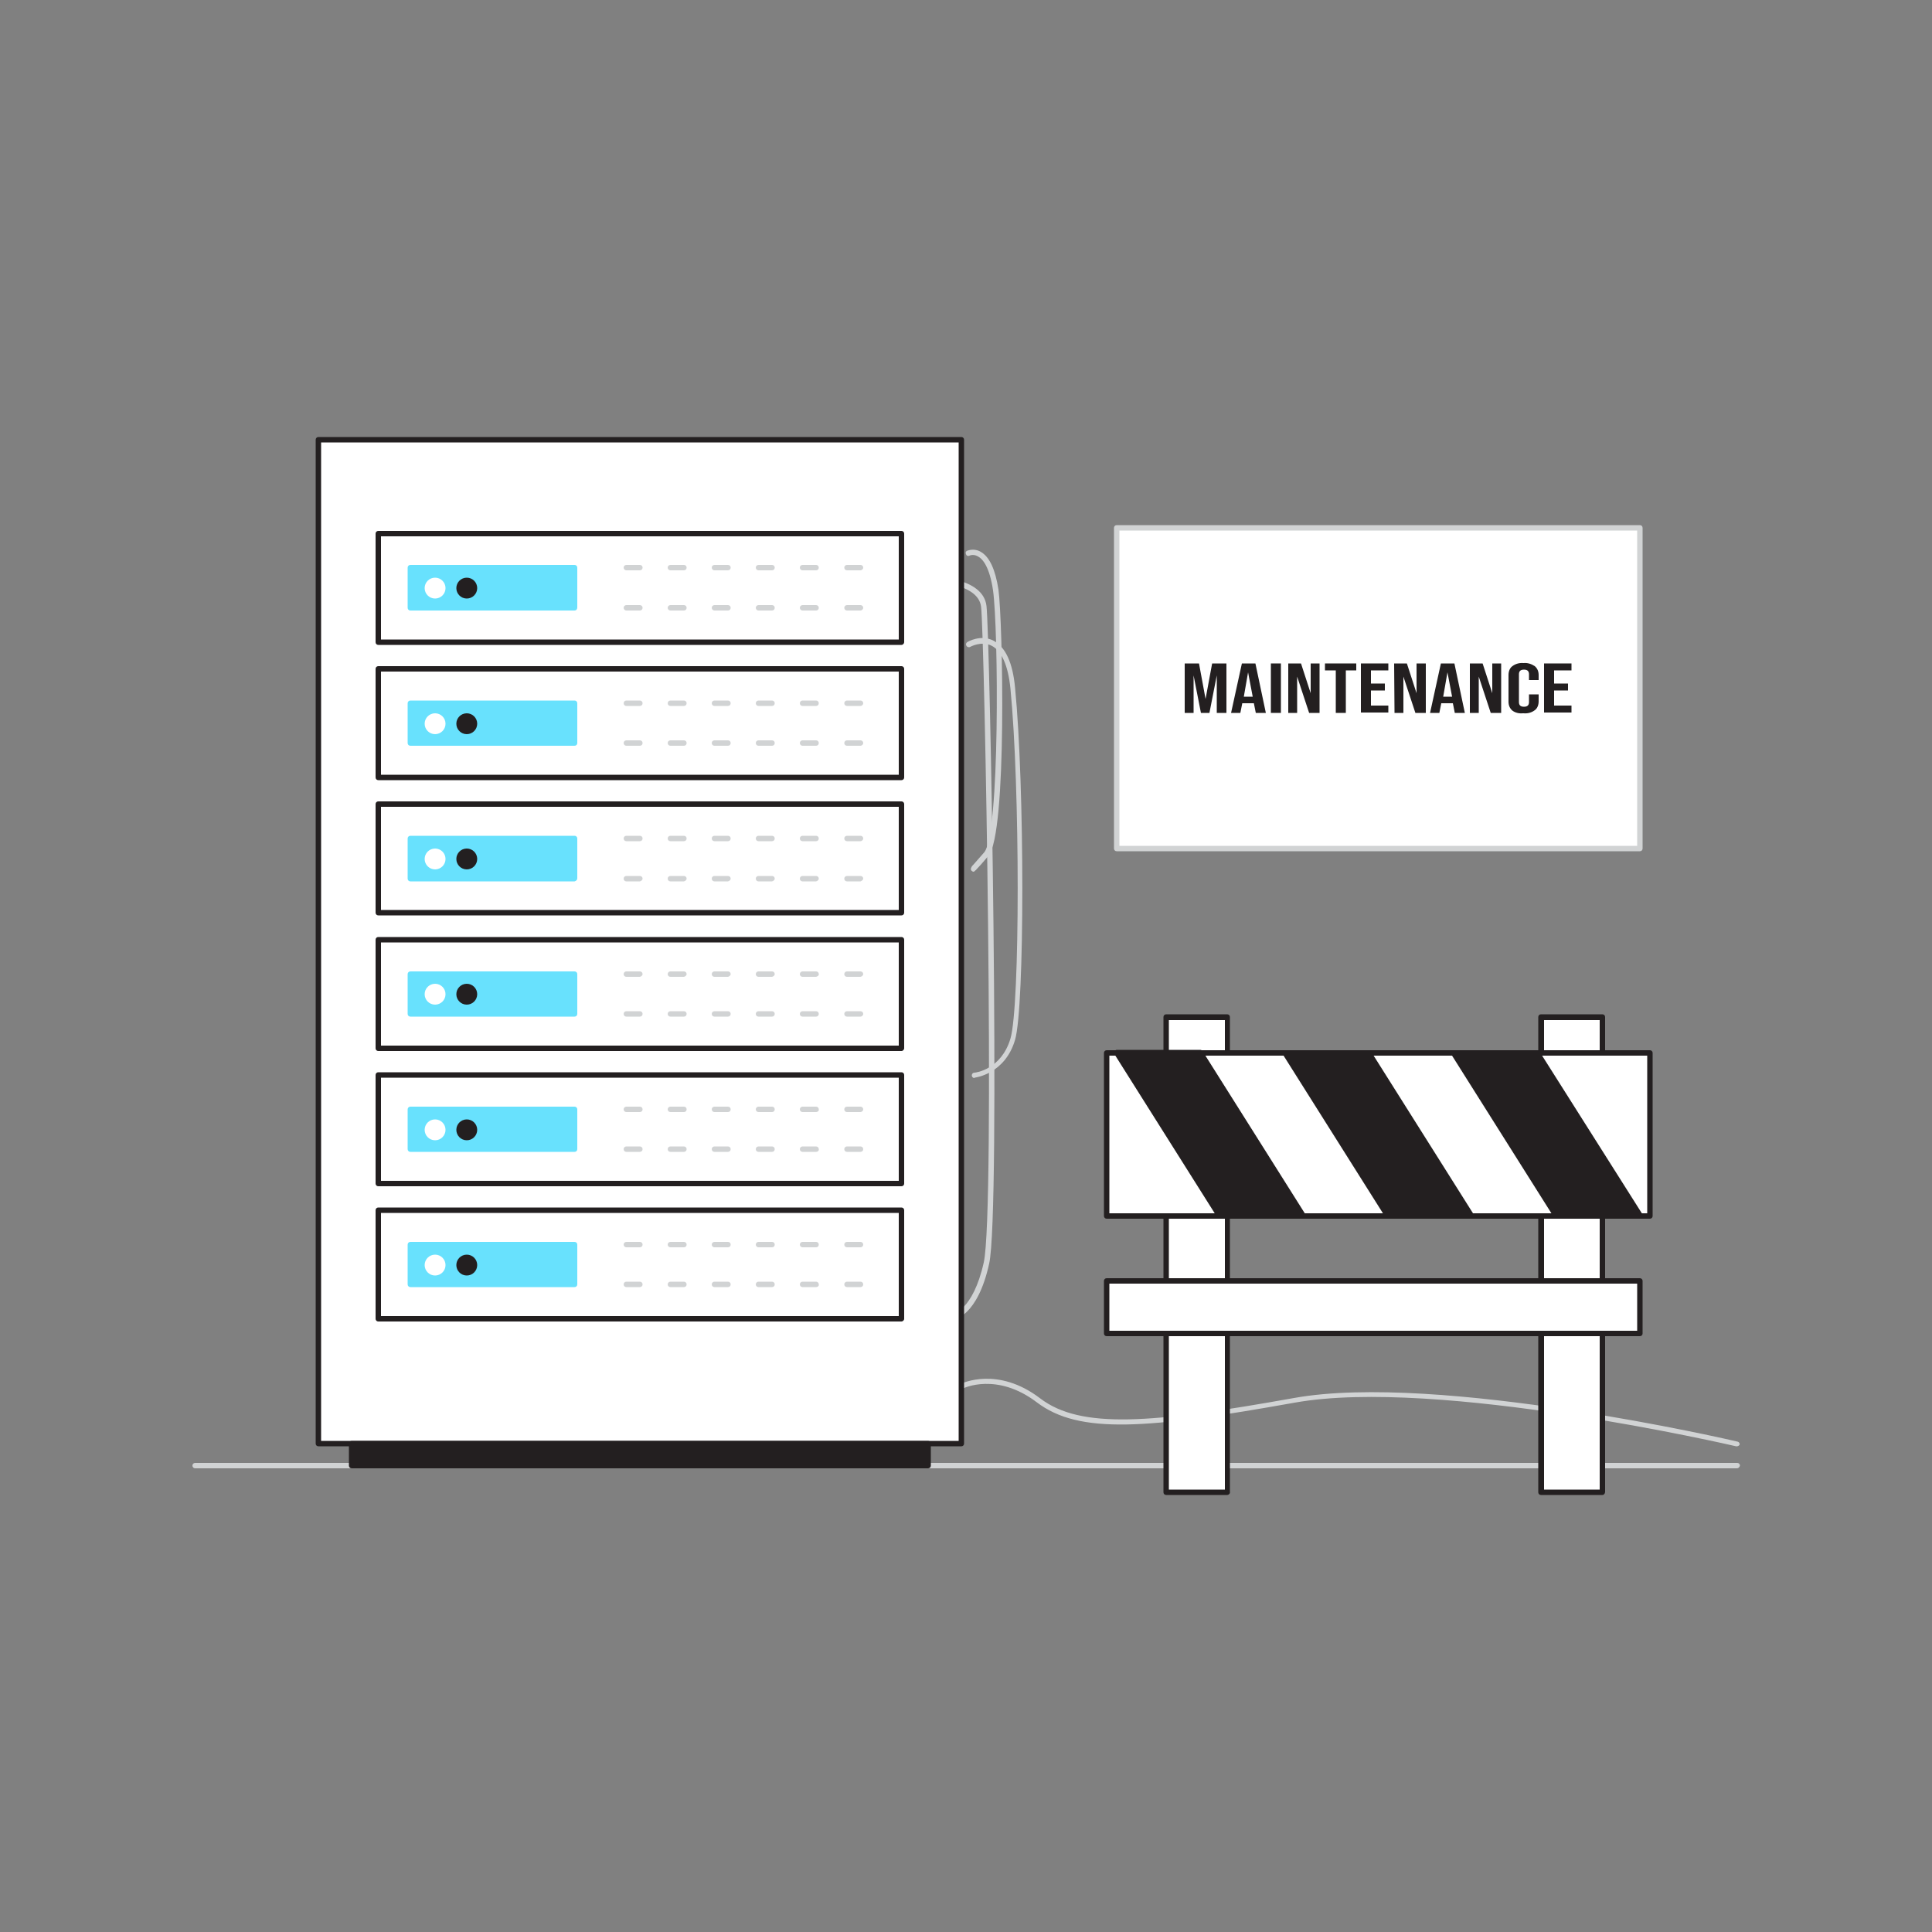 <svg transform="scale(1)" version="1.1" id="Layer_1" xmlns="http://www.w3.org/2000/svg" xmlns:xlink="http://www.w3.org/1999/xlink" x="0px" y="0px" viewBox="0 0 500 500" xml:space="preserve" class="show_show__wrapper__graphic__5Waiy "><rect x="0" y="0" width="500" height="500" fill="#808080" stroke="none"/><title>React</title><style type="text/css">
	.st0{fill:#D1D3D4;}
	.st1{fill:#FFFFFF;}
	.st2{fill:#231F20;}
	.st3{fill:#68E1FD;}
</style><path class="st0" id="Floor" d="M449.5,380H50.5c-0.4,0-0.7-0.3-0.7-0.7c0-0.4,0.3-0.7,0.7-0.7h399.1c0.4,0,0.7,0.3,0.7,0.7
	C450.2,379.7,449.9,380,449.5,380z"></path><g id="Tangled_Cables"><path class="st0" d="M246.5,341.6c-0.4,0-0.7-0.3-0.7-0.7c0-0.3,0.3-0.6,0.6-0.7c0,0,5.4-0.9,8.2-13.5c3-13.5,0.2-162.5-0.7-169.7
		c-0.8-6.3-12.9-6.4-13-6.4c-0.4,0-0.7-0.3-0.7-0.7c0-0.4,0.3-0.7,0.7-0.7c0.6,0,13.5,0.1,14.4,7.6c0.9,7.2,3.7,156.7,0.7,170.2
		C253,340.7,246.9,341.6,246.5,341.6L246.5,341.6z"></path><path class="st0" d="M251.9,225.6c-0.1,0-0.3-0.1-0.4-0.2c-0.5-0.4-0.1-1,0.1-1.3c0.1-0.1,0.1-0.1,0.2-0.2l2.9-3.3
		c4.1-4.8,3.7-57.6,2.3-67.8c-0.9-6-2.6-8.1-3.9-8.8c-0.7-0.4-1.5-0.5-2.2-0.2c-0.4,0.2-0.8,0-0.9-0.4c-0.2-0.4,0-0.8,0.4-0.9l0,0
		c1.1-0.4,2.4-0.3,3.4,0.3c2.3,1.3,3.8,4.6,4.6,9.8c1.1,8,2.3,63.2-2.6,68.9c-1.6,1.9-2.5,2.9-3.1,3.5l0,0c0,0-0.1,0.2-0.2,0.2l0,0
		C252.2,225.5,252.1,225.6,251.9,225.6z"></path><path class="st0" d="M252.2,279c-0.4,0-0.7-0.3-0.7-0.7c0-0.4,0.3-0.7,0.7-0.7c0.3,0,6.9-0.8,9.3-8.8c2.5-8.4,2.5-65.1,0-90.6
		c-0.6-6-2.3-9.8-4.9-11.1s-5.5,0.3-5.5,0.3c-0.3,0.2-0.8,0.1-1-0.3c-0.2-0.3-0.1-0.7,0.2-0.9c0.1-0.1,3.5-2.1,6.8-0.4
		c3.1,1.6,5,5.7,5.6,12.2c2.5,25.5,2.5,82.6,0,91.1c-2.6,8.9-10.4,9.8-10.5,9.8L252.2,279z"></path><path class="st0" d="M449.5,374.3h-0.2c-0.8-0.2-77.3-17.9-114.2-11.3c-38.1,6.8-55.8,8.3-66.8-0.1c-10.3-7.8-18.9-3.7-19.2-3.5
		c-0.3,0.2-0.8,0-0.9-0.3c-0.2-0.3,0-0.7,0.3-0.9c0.4-0.2,9.7-4.7,20.7,3.7c10.5,8,28.8,6.5,65.7-0.1
		c37.2-6.7,114.1,11.1,114.8,11.3c0.4,0.1,0.6,0.5,0.5,0.8c0,0,0,0,0,0C450.1,374.1,449.8,374.3,449.5,374.3z"></path></g><g id="Sign"><rect class="st1" x="301.8" y="263.2" width="15.8" height="122.9"></rect><path class="st2" d="M317.6,386.9h-15.8c-0.4,0-0.7-0.3-0.7-0.7v0V263.2c0-0.4,0.3-0.7,0.7-0.7h0h15.8c0.4,0,0.7,0.3,0.7,0.7v0
		v122.9C318.4,386.5,318,386.9,317.6,386.9z M302.5,385.5H317V264h-14.5L302.5,385.5z"></path><rect class="st1" x="398.9" y="263.2" width="15.8" height="122.9"></rect><path class="st2" d="M414.7,386.9h-15.9c-0.4,0-0.7-0.3-0.7-0.7V263.2c0-0.4,0.3-0.7,0.7-0.7h15.9c0.4,0,0.7,0.3,0.7,0.7v122.9
		C415.4,386.5,415.1,386.9,414.7,386.9z M399.6,385.5H414V264h-14.4V385.5z"></path><rect class="st1" x="286.4" y="272.5" width="140.6" height="42.2"></rect><path class="st2" d="M427,315.4H286.4c-0.4,0-0.7-0.3-0.7-0.7v0v-42.2c0-0.4,0.3-0.7,0.7-0.7h0H427c0.4,0,0.7,0.3,0.7,0.7v0v42.2
		C427.7,315.1,427.4,315.4,427,315.4z M287.1,314h139.2v-40.8H287.1V314z"></path><polygon class="st2" points="337.2,314.7 315.6,314.7 289,272.5 310.5,272.5 	"></polygon><path class="st2" d="M337.2,315.4h-21.6c-0.3,0-0.5-0.1-0.6-0.4l-26.6-42.2c-0.1-0.2-0.1-0.5,0-0.7c0.1-0.2,0.4-0.4,0.6-0.4h21.6
		c0.2,0,0.5,0.1,0.6,0.3l26.6,42.2c0.1,0.2,0.1,0.5,0,0.7C337.7,315.2,337.4,315.4,337.2,315.4z M316,314h19.9l-25.8-40.8h-19.9
		L316,314z"></path><polygon class="st2" points="380.8,314.7 359.2,314.7 332.6,272.5 354.1,272.5 	"></polygon><path class="st2" d="M380.8,315.4h-21.6c-0.2,0-0.5-0.1-0.6-0.3L332,272.9c-0.2-0.3-0.1-0.8,0.2-1c0.1-0.1,0.2-0.1,0.4-0.1h21.6
		c0.2,0,0.5,0.1,0.6,0.3l26.6,42.2c0.1,0.2,0.1,0.5,0,0.7C381.3,315.2,381,315.4,380.8,315.4z M359.6,314h19.9l-25.8-40.8h-19.9
		L359.6,314z"></path><polygon class="st2" points="424.4,314.7 402.8,314.7 376.2,272.5 397.7,272.5 	"></polygon><path class="st2" d="M424.4,315.4h-21.6c-0.2,0-0.5-0.1-0.6-0.3l-26.6-42.2c-0.2-0.3-0.1-0.8,0.2-1c0.1-0.1,0.2-0.1,0.4-0.1h21.6
		c0.2,0,0.5,0.1,0.6,0.3l26.7,42.2c0.2,0.3,0.1,0.8-0.2,1C424.7,315.3,424.5,315.4,424.4,315.4L424.4,315.4z M403.2,314h19.9
		l-25.8-40.8h-19.9L403.2,314z"></path><rect class="st1" x="286.4" y="331.5" width="138" height="13.6"></rect><path class="st2" d="M424.4,345.8h-138c-0.4,0-0.7-0.3-0.7-0.7v0v-13.6c0-0.4,0.3-0.7,0.7-0.7h0h138c0.4,0,0.7,0.3,0.7,0.7v0v13.6
		C425.1,345.5,424.8,345.8,424.4,345.8z M287.1,344.4h136.6v-12.2H287.1V344.4z"></path></g><g id="Maintenance_Text"><rect class="st1" x="289" y="136.6" width="135.4" height="83"></rect><path class="st0" d="M424.4,220.3H289c-0.4,0-0.7-0.3-0.7-0.7c0,0,0,0,0,0v-83c0-0.4,0.3-0.7,0.7-0.7l0,0h135.4
		c0.4,0,0.7,0.3,0.7,0.7c0,0,0,0,0,0v83C425.1,220,424.8,220.3,424.4,220.3L424.4,220.3z M289.7,218.9h134v-81.6h-134V218.9z"></path><path class="st2" d="M306.6,171.7h3.7l1.7,9.2l0,0l1.7-9.2h3.7v12.8h-2.5v-9.7h0l-1.9,9.7h-2.2l-1.9-9.7l0,0v9.7h-2.3L306.6,171.7z
		"></path><path class="st2" d="M321.4,171.7h3.5l2.7,12.8H325l-0.5-2.5l0,0h-3l-0.5,2.5h-2.4L321.4,171.7z M324.2,180.3l-1.2-6.3h0l-1.1,6.3
		H324.2z"></path><path class="st2" d="M328.9,171.7h2.6v12.8h-2.6V171.7z"></path><path class="st2" d="M333.4,171.7h3.3l2.5,7.7l0,0v-7.7h2.3v12.8h-2.7l-3.1-9.4l0,0v9.4h-2.3L333.4,171.7z"></path><path class="st2" d="M345.6,173.5h-2.7v-1.8h8.1v1.8h-2.7v11h-2.6V173.5z"></path><path class="st2" d="M352.2,171.7h7.1v1.8h-4.5v3.4h3.6v1.8h-3.6v3.9h4.5v1.8h-7.1V171.7z"></path><path class="st2" d="M360.8,171.7h3.3l2.5,7.7h0v-7.7h2.4v12.8h-2.7l-3.1-9.4l0,0v9.4h-2.3L360.8,171.7z"></path><path class="st2" d="M372.9,171.7h3.5l2.7,12.8h-2.6l-0.5-2.5l0,0h-3l-0.5,2.5h-2.4L372.9,171.7z M375.8,180.3l-1.2-6.3h0l-1.1,6.3
		H375.8z"></path><path class="st2" d="M380.4,171.7h3.3l2.5,7.7l0,0v-7.7h2.3v12.8h-2.7l-3.1-9.4h0v9.4h-2.3L380.4,171.7z"></path><path class="st2" d="M391.4,183.9c-0.7-0.6-1-1.4-1-2.3v-6.9c0-0.9,0.3-1.8,1-2.3c0.8-0.6,1.8-0.9,2.9-0.8c1-0.1,2,0.2,2.9,0.8
		c0.7,0.6,1,1.4,1,2.3v1.3h-2.5v-1.5c0-0.8-0.4-1.2-1.3-1.2s-1.3,0.4-1.3,1.2v7.2c0,0.8,0.4,1.2,1.3,1.2s1.3-0.4,1.3-1.2v-2h2.5v1.8
		c0,0.9-0.3,1.8-1,2.3c-0.8,0.6-1.8,0.9-2.9,0.8C393.2,184.7,392.2,184.5,391.4,183.9z"></path><path class="st2" d="M399.6,171.7h7.1v1.8h-4.5v3.4h3.6v1.8h-3.6v3.9h4.5v1.8h-7.1V171.7z"></path></g><g id="Server"><rect class="st1" x="82.4" y="113.8" width="166.3" height="259.8"></rect><path class="st2" d="M248.8,374.3H82.4c-0.4,0-0.7-0.3-0.7-0.7l0,0V113.8c0-0.4,0.3-0.7,0.7-0.7h166.4c0.4,0,0.7,0.3,0.7,0.7v259.8
		C249.5,374,249.2,374.3,248.8,374.3z M83.1,372.9h165V114.5h-165L83.1,372.9z"></path><rect class="st1" x="97.9" y="138.1" width="135.4" height="28.1"></rect><path class="st2" d="M233.3,166.9H97.9c-0.4,0-0.7-0.3-0.7-0.7v-28.1c0-0.4,0.3-0.7,0.7-0.7h135.4c0.4,0,0.7,0.3,0.7,0.7v28.1
		C234,166.5,233.7,166.9,233.3,166.9z M98.6,165.5h134v-26.7h-134V165.5z"></path><path class="st0" d="M165.6,147.6h-3.5c-0.4,0-0.7-0.3-0.7-0.7c0-0.4,0.3-0.7,0.7-0.7h3.5c0.4,0,0.7,0.3,0.7,0.7
		C166.3,147.3,166,147.6,165.6,147.6z"></path><path class="st0" d="M165.6,158h-3.5c-0.4,0-0.7-0.3-0.7-0.7c0-0.4,0.3-0.7,0.7-0.7h3.5c0.4,0,0.7,0.3,0.7,0.7
		C166.3,157.7,166,158,165.6,158z"></path><path class="st0" d="M177,147.6h-3.5c-0.4,0-0.7-0.3-0.7-0.7c0-0.4,0.3-0.7,0.7-0.7c0,0,0,0,0,0h3.5c0.4,0,0.7,0.3,0.7,0.7
		C177.7,147.3,177.4,147.6,177,147.6z"></path><path class="st0" d="M177,158h-3.5c-0.4,0-0.7-0.3-0.7-0.7c0-0.4,0.3-0.7,0.7-0.7h3.5c0.4,0,0.7,0.3,0.7,0.7
		C177.7,157.7,177.4,158,177,158z"></path><path class="st0" d="M188.4,147.6h-3.5c-0.4,0-0.7-0.3-0.7-0.7c0-0.4,0.3-0.7,0.7-0.7h3.5c0.4,0,0.7,0.3,0.7,0.7
		C189.1,147.3,188.8,147.6,188.4,147.6z"></path><path class="st0" d="M188.4,158h-3.5c-0.4,0-0.7-0.3-0.7-0.7c0-0.4,0.3-0.7,0.7-0.7h3.5c0.4,0,0.7,0.3,0.7,0.7
		C189.1,157.7,188.8,158,188.4,158z"></path><path class="st0" d="M199.8,147.6h-3.5c-0.4,0-0.7-0.3-0.7-0.7c0-0.4,0.3-0.7,0.7-0.7c0,0,0,0,0,0h3.5c0.4,0,0.7,0.3,0.7,0.7
		C200.5,147.3,200.2,147.6,199.8,147.6z"></path><path class="st0" d="M199.8,158h-3.5c-0.4,0-0.7-0.3-0.7-0.7c0-0.4,0.3-0.7,0.7-0.7c0,0,0,0,0,0h3.5c0.4,0,0.7,0.3,0.7,0.7
		C200.5,157.7,200.2,158,199.8,158z"></path><path class="st0" d="M211.2,147.6h-3.5c-0.4,0-0.7-0.3-0.7-0.7c0-0.4,0.3-0.7,0.7-0.7c0,0,0,0,0,0h3.5c0.4,0,0.7,0.3,0.7,0.7
		C211.9,147.3,211.6,147.6,211.2,147.6z"></path><path class="st0" d="M211.2,158h-3.5c-0.4,0-0.7-0.3-0.7-0.7c0-0.4,0.3-0.7,0.7-0.7c0,0,0,0,0,0h3.5c0.4,0,0.7,0.3,0.7,0.7
		C211.9,157.7,211.6,158,211.2,158z"></path><path class="st0" d="M222.7,147.6h-3.5c-0.4,0-0.7-0.3-0.7-0.7c0-0.4,0.3-0.7,0.7-0.7h3.5c0.4,0,0.7,0.3,0.7,0.7
		C223.4,147.3,223,147.6,222.7,147.6z"></path><path class="st0" d="M222.7,158h-3.5c-0.4,0-0.7-0.3-0.7-0.7c0-0.4,0.3-0.7,0.7-0.7h3.5c0.4,0,0.7,0.3,0.7,0.7
		C223.4,157.7,223,158,222.7,158z"></path><rect class="st3" x="106.2" y="146.9" width="42.5" height="10.3"></rect><path class="st3" d="M148.7,158h-42.5c-0.4,0-0.7-0.3-0.7-0.7v-10.4c0-0.4,0.3-0.7,0.7-0.7h42.5c0.4,0,0.7,0.3,0.7,0.7v10.3
		C149.4,157.7,149.1,158,148.7,158C148.7,158,148.7,158,148.7,158z M106.9,156.6H148v-8.9h-41.1L106.9,156.6z"></path><circle class="st1" cx="112.6" cy="152.2" r="2.7"></circle><circle class="st2" cx="120.8" cy="152.2" r="2.7"></circle><rect class="st1" x="97.9" y="173.1" width="135.4" height="28.1"></rect><path class="st2" d="M233.3,201.9H97.9c-0.4,0-0.7-0.3-0.7-0.7v-28.1c0-0.4,0.3-0.7,0.7-0.7h135.4c0.4,0,0.7,0.3,0.7,0.7v28.1
		C234,201.6,233.7,201.9,233.3,201.9z M98.6,200.5h134v-26.7h-134V200.5z"></path><path class="st0" d="M165.6,182.7h-3.5c-0.4,0-0.7-0.3-0.7-0.7c0-0.4,0.3-0.7,0.7-0.7h3.5c0.4,0,0.7,0.3,0.7,0.7
		C166.3,182.4,166,182.7,165.6,182.7z"></path><path class="st0" d="M165.6,193h-3.5c-0.4,0-0.7-0.3-0.7-0.7c0-0.4,0.3-0.7,0.7-0.7h3.5c0.4,0,0.7,0.3,0.7,0.7
		C166.3,192.7,166,193,165.6,193z"></path><path class="st0" d="M177,182.7h-3.5c-0.4,0-0.7-0.3-0.7-0.7c0-0.4,0.3-0.7,0.7-0.7h3.5c0.4,0,0.7,0.3,0.7,0.7
		C177.7,182.4,177.4,182.7,177,182.7z"></path><path class="st0" d="M177,193h-3.5c-0.4,0-0.7-0.3-0.7-0.7c0-0.4,0.3-0.7,0.7-0.7c0,0,0,0,0,0h3.5c0.4,0,0.7,0.3,0.7,0.7
		C177.7,192.7,177.4,193,177,193z"></path><path class="st0" d="M188.4,182.7h-3.5c-0.4,0-0.7-0.3-0.7-0.7c0-0.4,0.3-0.7,0.7-0.7h3.5c0.4,0,0.7,0.3,0.7,0.7
		C189.1,182.4,188.8,182.7,188.4,182.7z"></path><path class="st0" d="M188.4,193h-3.5c-0.4,0-0.7-0.3-0.7-0.7c0-0.4,0.3-0.7,0.7-0.7h3.5c0.4,0,0.7,0.3,0.7,0.7
		C189.1,192.7,188.8,193,188.4,193z"></path><path class="st0" d="M199.8,182.7h-3.5c-0.4,0-0.7-0.3-0.7-0.7c0-0.4,0.3-0.7,0.7-0.7c0,0,0,0,0,0h3.5c0.4,0,0.7,0.3,0.7,0.7
		C200.5,182.4,200.2,182.7,199.8,182.7z"></path><path class="st0" d="M199.8,193h-3.5c-0.4,0-0.7-0.3-0.7-0.7c0-0.4,0.3-0.7,0.7-0.7c0,0,0,0,0,0h3.5c0.4,0,0.7,0.3,0.7,0.7
		C200.5,192.7,200.2,193,199.8,193z"></path><path class="st0" d="M211.2,182.7h-3.5c-0.4,0-0.7-0.3-0.7-0.7c0-0.4,0.3-0.7,0.7-0.7h3.5c0.4,0,0.7,0.3,0.7,0.7
		C211.9,182.4,211.6,182.7,211.2,182.7z"></path><path class="st0" d="M211.2,193h-3.5c-0.4,0-0.7-0.3-0.7-0.7c0-0.4,0.3-0.7,0.7-0.7c0,0,0,0,0,0h3.5c0.4,0,0.7,0.3,0.7,0.7
		C211.9,192.7,211.6,193,211.2,193z"></path><path class="st0" d="M222.7,182.7h-3.5c-0.4,0-0.7-0.3-0.7-0.7c0-0.4,0.3-0.7,0.7-0.7h3.5c0.4,0,0.7,0.3,0.7,0.7
		C223.4,182.4,223,182.7,222.7,182.7z"></path><path class="st0" d="M222.7,193h-3.5c-0.4,0-0.7-0.3-0.7-0.7c0-0.4,0.3-0.7,0.7-0.7h3.5c0.4,0,0.7,0.3,0.7,0.7
		C223.4,192.7,223,193,222.7,193z"></path><rect class="st3" x="106.2" y="182" width="42.5" height="10.3"></rect><path class="st3" d="M148.7,193h-42.5c-0.4,0-0.7-0.3-0.7-0.7V182c0-0.4,0.3-0.7,0.7-0.7h42.5c0.4,0,0.7,0.3,0.7,0.7v10.3
		C149.4,192.7,149.1,193,148.7,193z M106.9,191.6H148v-8.9h-41.1L106.9,191.6z"></path><circle class="st1" cx="112.6" cy="187.3" r="2.7"></circle><circle class="st2" cx="120.8" cy="187.3" r="2.7"></circle><rect class="st1" x="97.9" y="208.1" width="135.4" height="28.1"></rect><path class="st2" d="M233.3,236.9H97.9c-0.4,0-0.7-0.3-0.7-0.7v-28.1c0-0.4,0.3-0.7,0.7-0.7h135.4c0.4,0,0.7,0.3,0.7,0.7v28.1
		C234,236.6,233.7,236.9,233.3,236.9z M98.6,235.5h134v-26.7h-134V235.5z"></path><path class="st0" d="M165.6,217.7h-3.5c-0.4,0-0.7-0.3-0.7-0.7c0-0.4,0.3-0.7,0.7-0.7h3.5c0.4,0,0.7,0.3,0.7,0.7
		C166.3,217.4,166,217.7,165.6,217.7C165.6,217.7,165.6,217.7,165.6,217.7z"></path><path class="st0" d="M165.6,228.1h-3.5c-0.4,0-0.7-0.3-0.7-0.7c0-0.4,0.3-0.7,0.7-0.7h3.5c0.4,0,0.7,0.3,0.7,0.7
		C166.3,227.7,166,228,165.6,228.1C165.6,228.1,165.6,228.1,165.6,228.1z"></path><path class="st0" d="M177,217.7h-3.5c-0.4,0-0.7-0.3-0.7-0.7c0-0.4,0.3-0.7,0.7-0.7h3.5c0.4,0,0.7,0.3,0.7,0.7
		C177.7,217.4,177.4,217.7,177,217.7z"></path><path class="st0" d="M177,228.1h-3.5c-0.4,0-0.7-0.3-0.7-0.7c0-0.4,0.3-0.7,0.7-0.7h3.5c0.4,0,0.7,0.3,0.7,0.7
		C177.7,227.7,177.4,228,177,228.1z"></path><path class="st0" d="M188.4,217.7h-3.5c-0.4,0-0.7-0.3-0.7-0.7c0-0.4,0.3-0.7,0.7-0.7h3.5c0.4,0,0.7,0.3,0.7,0.7
		C189.1,217.4,188.8,217.7,188.4,217.7z"></path><path class="st0" d="M188.4,228.1h-3.5c-0.4,0-0.7-0.3-0.7-0.7c0-0.4,0.3-0.7,0.7-0.7h3.5c0.4,0,0.7,0.3,0.7,0.7
		C189.1,227.7,188.8,228,188.4,228.1z"></path><path class="st0" d="M199.8,217.7h-3.5c-0.4,0-0.7-0.3-0.7-0.7c0-0.4,0.3-0.7,0.7-0.7h3.5c0.4,0,0.7,0.3,0.7,0.7
		C200.5,217.4,200.2,217.7,199.8,217.7z"></path><path class="st0" d="M199.8,228.1h-3.5c-0.4,0-0.7-0.3-0.7-0.7c0-0.4,0.3-0.7,0.7-0.7c0,0,0,0,0,0h3.5c0.4,0,0.7,0.3,0.7,0.7
		C200.5,227.7,200.2,228,199.8,228.1z"></path><path class="st0" d="M211.2,217.7h-3.5c-0.4,0-0.7-0.3-0.7-0.7c0-0.4,0.3-0.7,0.7-0.7h3.5c0.4,0,0.7,0.3,0.7,0.7
		C211.9,217.4,211.6,217.7,211.2,217.7z"></path><path class="st0" d="M211.2,228.1h-3.5c-0.4,0-0.7-0.3-0.7-0.7c0-0.4,0.3-0.7,0.7-0.7h3.5c0.4,0,0.7,0.3,0.7,0.7
		C211.9,227.7,211.6,228,211.2,228.1z"></path><path class="st0" d="M222.7,217.7h-3.5c-0.4,0-0.7-0.3-0.7-0.7c0-0.4,0.3-0.7,0.7-0.7h3.5c0.4,0,0.7,0.3,0.7,0.7
		C223.4,217.4,223,217.7,222.7,217.7z"></path><path class="st0" d="M222.7,228.1h-3.5c-0.4,0-0.7-0.3-0.7-0.7c0-0.4,0.3-0.7,0.7-0.7h3.5c0.4,0,0.7,0.3,0.7,0.7
		C223.4,227.7,223,228,222.7,228.1z"></path><rect class="st3" x="106.2" y="217" width="42.5" height="10.3"></rect><path class="st3" d="M148.7,228.1h-42.5c-0.4,0-0.7-0.3-0.7-0.7V217c0-0.4,0.3-0.7,0.7-0.7h42.5c0.4,0,0.7,0.3,0.7,0.7v10.3
		C149.4,227.7,149.1,228,148.7,228.1C148.7,228,148.7,228.1,148.7,228.1z M106.9,226.7H148v-8.9h-41.1L106.9,226.7z"></path><circle class="st1" cx="112.6" cy="222.3" r="2.7"></circle><circle class="st2" cx="120.8" cy="222.3" r="2.7"></circle><rect class="st1" x="97.9" y="243.2" width="135.4" height="28.1"></rect><path class="st2" d="M233.3,272H97.9c-0.4,0-0.7-0.3-0.7-0.7l0,0v-28.1c0-0.4,0.3-0.7,0.7-0.7h135.4c0.4,0,0.7,0.3,0.7,0.7v28.1
		C234,271.6,233.7,272,233.3,272C233.3,272,233.3,272,233.3,272z M98.6,270.6h134v-26.7h-134V270.6z"></path><path class="st0" d="M165.6,252.8h-3.5c-0.4,0-0.7-0.3-0.7-0.7c0-0.4,0.3-0.7,0.7-0.7h3.5c0.4,0,0.7,0.3,0.7,0.7
		C166.3,252.4,166,252.7,165.6,252.8C165.6,252.8,165.6,252.8,165.6,252.8z"></path><path class="st0" d="M165.6,263.1h-3.5c-0.4,0-0.7-0.3-0.7-0.7c0-0.4,0.3-0.7,0.7-0.7h3.5c0.4,0,0.7,0.3,0.7,0.7
		C166.3,262.8,166,263.1,165.6,263.1z"></path><path class="st0" d="M177,252.8h-3.5c-0.4,0-0.7-0.3-0.7-0.7c0-0.4,0.3-0.7,0.7-0.7h3.5c0.4,0,0.7,0.3,0.7,0.7
		C177.7,252.4,177.4,252.7,177,252.8z"></path><path class="st0" d="M177,263.1h-3.5c-0.4,0-0.7-0.3-0.7-0.7c0-0.4,0.3-0.7,0.7-0.7h3.5c0.4,0,0.7,0.3,0.7,0.7
		C177.7,262.8,177.4,263.1,177,263.1z"></path><path class="st0" d="M188.4,252.8h-3.5c-0.4,0-0.7-0.3-0.7-0.7c0-0.4,0.3-0.7,0.7-0.7h3.5c0.4,0,0.7,0.3,0.7,0.7
		C189.1,252.4,188.8,252.7,188.4,252.8z"></path><path class="st0" d="M188.4,263.1h-3.5c-0.4,0-0.7-0.3-0.7-0.7c0-0.4,0.3-0.7,0.7-0.7h3.5c0.4,0,0.7,0.3,0.7,0.7
		C189.1,262.8,188.8,263.1,188.4,263.1z"></path><path class="st0" d="M199.8,252.8h-3.5c-0.4,0-0.7-0.3-0.7-0.7c0-0.4,0.3-0.7,0.7-0.7c0,0,0,0,0,0h3.5c0.4,0,0.7,0.3,0.7,0.7
		C200.5,252.4,200.2,252.7,199.8,252.8C199.8,252.8,199.8,252.8,199.8,252.8z"></path><path class="st0" d="M199.8,263.1h-3.5c-0.4,0-0.7-0.3-0.7-0.7c0-0.4,0.3-0.7,0.7-0.7c0,0,0,0,0,0h3.5c0.4,0,0.7,0.3,0.7,0.7
		C200.5,262.8,200.2,263.1,199.8,263.1z"></path><path class="st0" d="M211.2,252.8h-3.5c-0.4,0-0.7-0.3-0.7-0.7c0-0.4,0.3-0.7,0.7-0.7c0,0,0,0,0,0h3.5c0.4,0,0.7,0.3,0.7,0.7
		C212,252.4,211.6,252.7,211.2,252.8C211.3,252.8,211.3,252.8,211.2,252.8z"></path><path class="st0" d="M211.2,263.1h-3.5c-0.4,0-0.7-0.3-0.7-0.7c0-0.4,0.3-0.7,0.7-0.7c0,0,0,0,0,0h3.5c0.4,0,0.7,0.3,0.7,0.7
		C211.9,262.8,211.6,263.1,211.2,263.1z"></path><path class="st0" d="M222.7,252.8h-3.5c-0.4,0-0.7-0.3-0.7-0.7c0-0.4,0.3-0.7,0.7-0.7h3.5c0.4,0,0.7,0.3,0.7,0.7
		C223.4,252.4,223.1,252.7,222.7,252.8C222.7,252.8,222.7,252.8,222.7,252.8z"></path><path class="st0" d="M222.7,263.1h-3.5c-0.4,0-0.7-0.3-0.7-0.7c0-0.4,0.3-0.7,0.7-0.7h3.5c0.4,0,0.7,0.3,0.7,0.7
		C223.4,262.8,223,263.1,222.7,263.1z"></path><rect class="st3" x="106.2" y="252.1" width="42.5" height="10.3"></rect><path class="st3" d="M148.7,263.1h-42.5c-0.4,0-0.7-0.3-0.7-0.7l0,0v-10.3c0-0.4,0.3-0.7,0.7-0.7h42.5c0.4,0,0.7,0.3,0.7,0.7v10.3
		C149.4,262.8,149.1,263.1,148.7,263.1z M106.9,261.7H148v-8.9h-41.1L106.9,261.7z"></path><circle class="st1" cx="112.6" cy="257.3" r="2.7"></circle><circle class="st2" cx="120.8" cy="257.3" r="2.7"></circle><rect class="st1" x="97.9" y="278.2" width="135.4" height="28.1"></rect><path class="st2" d="M233.3,307H97.9c-0.4,0-0.7-0.3-0.7-0.7l0,0v-28.1c0-0.4,0.3-0.7,0.7-0.7h0h135.4c0.4,0,0.7,0.3,0.7,0.7l0,0
		v28.1C234,306.7,233.7,307,233.3,307C233.3,307,233.3,307,233.3,307z M98.6,305.6h134v-26.7h-134V305.6z"></path><path class="st0" d="M165.6,287.8h-3.5c-0.4,0-0.7-0.3-0.7-0.7c0-0.4,0.3-0.7,0.7-0.7h3.5c0.4,0,0.7,0.3,0.7,0.7
		C166.3,287.5,166,287.8,165.6,287.8C165.6,287.8,165.6,287.8,165.6,287.8z"></path><path class="st0" d="M165.6,298.1h-3.5c-0.4,0-0.7-0.3-0.7-0.7c0-0.4,0.3-0.7,0.7-0.7h3.5c0.4,0,0.7,0.3,0.7,0.7
		C166.3,297.8,166,298.1,165.6,298.1C165.6,298.1,165.6,298.1,165.6,298.1z"></path><path class="st0" d="M177,287.8h-3.5c-0.4,0-0.7-0.3-0.7-0.7c0-0.4,0.3-0.7,0.7-0.7c0,0,0,0,0,0h3.5c0.4,0,0.7,0.3,0.7,0.7
		C177.7,287.5,177.4,287.8,177,287.8z"></path><path class="st0" d="M177,298.1h-3.5c-0.4,0-0.7-0.3-0.7-0.7c0-0.4,0.3-0.7,0.7-0.7c0,0,0,0,0,0h3.5c0.4,0,0.7,0.3,0.7,0.7
		C177.7,297.8,177.4,298.1,177,298.1z"></path><path class="st0" d="M188.4,287.8h-3.5c-0.4,0-0.7-0.3-0.7-0.7c0-0.4,0.3-0.7,0.7-0.7c0,0,0,0,0,0h3.5c0.4,0,0.7,0.3,0.7,0.7
		C189.1,287.5,188.8,287.8,188.4,287.8z"></path><path class="st0" d="M188.4,298.1h-3.5c-0.4,0-0.7-0.3-0.7-0.7c0-0.4,0.3-0.7,0.7-0.7c0,0,0,0,0,0h3.5c0.4,0,0.7,0.3,0.7,0.7
		C189.1,297.8,188.8,298.1,188.4,298.1z"></path><path class="st0" d="M199.8,287.8h-3.5c-0.4,0-0.7-0.3-0.7-0.7c0-0.4,0.3-0.7,0.7-0.7c0,0,0,0,0,0h3.5c0.4,0,0.7,0.3,0.7,0.7
		C200.5,287.5,200.2,287.8,199.8,287.8C199.8,287.8,199.8,287.8,199.8,287.8z"></path><path class="st0" d="M199.8,298.1h-3.5c-0.4,0-0.7-0.3-0.7-0.7c0-0.4,0.3-0.7,0.7-0.7c0,0,0,0,0,0h3.5c0.4,0,0.7,0.3,0.7,0.7
		C200.5,297.8,200.2,298.1,199.8,298.1C199.8,298.1,199.8,298.1,199.8,298.1z"></path><path class="st0" d="M211.2,287.8h-3.5c-0.4,0-0.7-0.3-0.7-0.7c0-0.4,0.3-0.7,0.7-0.7c0,0,0,0,0,0h3.5c0.4,0,0.7,0.3,0.7,0.7
		C212,287.5,211.6,287.8,211.2,287.8C211.3,287.8,211.3,287.8,211.2,287.8z"></path><path class="st0" d="M211.2,298.1h-3.5c-0.4,0-0.7-0.3-0.7-0.7c0-0.4,0.3-0.7,0.7-0.7c0,0,0,0,0,0h3.5c0.4,0,0.7,0.3,0.7,0.7
		C212,297.8,211.6,298.1,211.2,298.1C211.3,298.1,211.3,298.1,211.2,298.1z"></path><path class="st0" d="M222.7,287.8h-3.5c-0.4,0-0.7-0.3-0.7-0.7c0-0.4,0.3-0.7,0.7-0.7c0,0,0,0,0,0h3.5c0.4,0,0.7,0.3,0.7,0.7
		C223.4,287.5,223,287.8,222.7,287.8z"></path><path class="st0" d="M222.7,298.1h-3.5c-0.4,0-0.7-0.3-0.7-0.7c0-0.4,0.3-0.7,0.7-0.7c0,0,0,0,0,0h3.5c0.4,0,0.7,0.3,0.7,0.7
		C223.4,297.8,223.1,298.1,222.7,298.1C222.7,298.1,222.7,298.1,222.7,298.1z"></path><rect class="st3" x="106.2" y="287.1" width="42.5" height="10.3"></rect><path class="st3" d="M148.7,298.1h-42.5c-0.4,0-0.7-0.3-0.7-0.7l0,0v-10.3c0-0.4,0.3-0.7,0.7-0.7h0h42.5c0.4,0,0.7,0.3,0.7,0.7l0,0
		v10.3C149.4,297.8,149.1,298.1,148.7,298.1C148.7,298.1,148.7,298.1,148.7,298.1z M106.9,296.7H148v-8.9h-41.1L106.9,296.7z"></path><circle class="st1" cx="112.6" cy="292.4" r="2.7"></circle><circle class="st2" cx="120.8" cy="292.4" r="2.7"></circle><rect class="st1" x="97.9" y="313.2" width="135.4" height="28.1"></rect><path class="st2" d="M233.3,342H97.9c-0.4,0-0.7-0.3-0.7-0.7v-28.1c0-0.4,0.3-0.7,0.7-0.7h0h135.4c0.4,0,0.7,0.3,0.7,0.7l0,0v28.1
		C234,341.7,233.6,342,233.3,342z M98.6,340.6h134v-26.7h-134V340.6z"></path><path class="st0" d="M165.6,322.8h-3.5c-0.4,0-0.7-0.3-0.7-0.7c0-0.4,0.3-0.7,0.7-0.7h3.5c0.4,0,0.7,0.3,0.7,0.7
		C166.3,322.5,166,322.8,165.6,322.8z"></path><path class="st0" d="M165.6,333.1h-3.5c-0.4,0-0.7-0.3-0.7-0.7c0-0.4,0.3-0.7,0.7-0.7h3.5c0.4,0,0.7,0.3,0.7,0.7
		C166.3,332.8,166,333.1,165.6,333.1C165.6,333.1,165.6,333.1,165.6,333.1z"></path><path class="st0" d="M177,322.8h-3.5c-0.4,0-0.7-0.3-0.7-0.7c0-0.4,0.3-0.7,0.7-0.7h3.5c0.4,0,0.7,0.3,0.7,0.7
		C177.7,322.5,177.4,322.8,177,322.8z"></path><path class="st0" d="M177,333.1h-3.5c-0.4,0-0.7-0.3-0.7-0.7c0-0.4,0.3-0.7,0.7-0.7c0,0,0,0,0,0h3.5c0.4,0,0.7,0.3,0.7,0.7
		C177.7,332.8,177.4,333.1,177,333.1z"></path><path class="st0" d="M188.4,322.8h-3.5c-0.4,0-0.7-0.3-0.7-0.7c0-0.4,0.3-0.7,0.7-0.7h3.5c0.4,0,0.7,0.3,0.7,0.7
		C189.1,322.5,188.8,322.8,188.4,322.8z"></path><path class="st0" d="M188.4,333.1h-3.5c-0.4,0-0.7-0.3-0.7-0.7c0-0.4,0.3-0.7,0.7-0.7c0,0,0,0,0,0h3.5c0.4,0,0.7,0.3,0.7,0.7
		C189.1,332.8,188.8,333.1,188.4,333.1C188.4,333.1,188.4,333.1,188.4,333.1z"></path><path class="st0" d="M199.8,322.8h-3.5c-0.4,0-0.7-0.3-0.7-0.7c0-0.4,0.3-0.7,0.7-0.7h3.5c0.4,0,0.7,0.3,0.7,0.7
		C200.5,322.5,200.2,322.8,199.8,322.8z"></path><path class="st0" d="M199.8,333.1h-3.5c-0.4,0-0.7-0.3-0.7-0.7c0-0.4,0.3-0.7,0.7-0.7h3.5c0.4,0,0.7,0.3,0.7,0.7
		C200.5,332.8,200.2,333.1,199.8,333.1z"></path><path class="st0" d="M211.2,322.8h-3.5c-0.4,0-0.7-0.3-0.7-0.7c0-0.4,0.3-0.7,0.7-0.7h3.5c0.4,0,0.7,0.3,0.7,0.7
		C211.9,322.5,211.6,322.8,211.2,322.8z"></path><path class="st0" d="M211.2,333.1h-3.5c-0.4,0-0.7-0.3-0.7-0.7c0-0.4,0.3-0.7,0.7-0.7h3.5c0.4,0,0.7,0.3,0.7,0.7
		C212,332.8,211.6,333.1,211.2,333.1C211.3,333.1,211.3,333.1,211.2,333.1z"></path><path class="st0" d="M222.7,322.8h-3.5c-0.4,0-0.7-0.3-0.7-0.7c0-0.4,0.3-0.7,0.7-0.7h3.5c0.4,0,0.7,0.3,0.7,0.7
		C223.4,322.5,223.1,322.8,222.7,322.8C222.7,322.8,222.7,322.8,222.7,322.8z"></path><path class="st0" d="M222.7,333.1h-3.5c-0.4,0-0.7-0.3-0.7-0.7c0-0.4,0.3-0.7,0.7-0.7c0,0,0,0,0,0h3.5c0.4,0,0.7,0.3,0.7,0.7
		C223.4,332.8,223.1,333.1,222.7,333.1C222.7,333.1,222.7,333.1,222.7,333.1z"></path><rect class="st3" x="106.2" y="322.1" width="42.5" height="10.3"></rect><path class="st3" d="M148.7,333.1h-42.5c-0.4,0-0.7-0.3-0.7-0.7l0,0v-10.3c0-0.4,0.3-0.7,0.7-0.7h0h42.5c0.4,0,0.7,0.3,0.7,0.7l0,0
		v10.3C149.4,332.8,149.1,333.1,148.7,333.1C148.7,333.1,148.7,333.1,148.7,333.1z M106.9,331.8H148v-8.9h-41.1L106.9,331.8z"></path><circle class="st1" cx="112.6" cy="327.4" r="2.7"></circle><circle class="st2" cx="120.8" cy="327.4" r="2.7"></circle><rect class="st2" x="90.9" y="373.6" width="149.3" height="5.7"></rect><path class="st2" d="M240.2,380H91c-0.4,0-0.7-0.3-0.7-0.7c0,0,0,0,0,0v-5.7c0-0.4,0.3-0.7,0.7-0.7h0h149.2c0.4,0,0.7,0.3,0.7,0.7
		l0,0v5.7C240.9,379.7,240.6,380,240.2,380z M91.6,378.6h147.9v-4.3H91.6V378.6z"></path></g></svg>